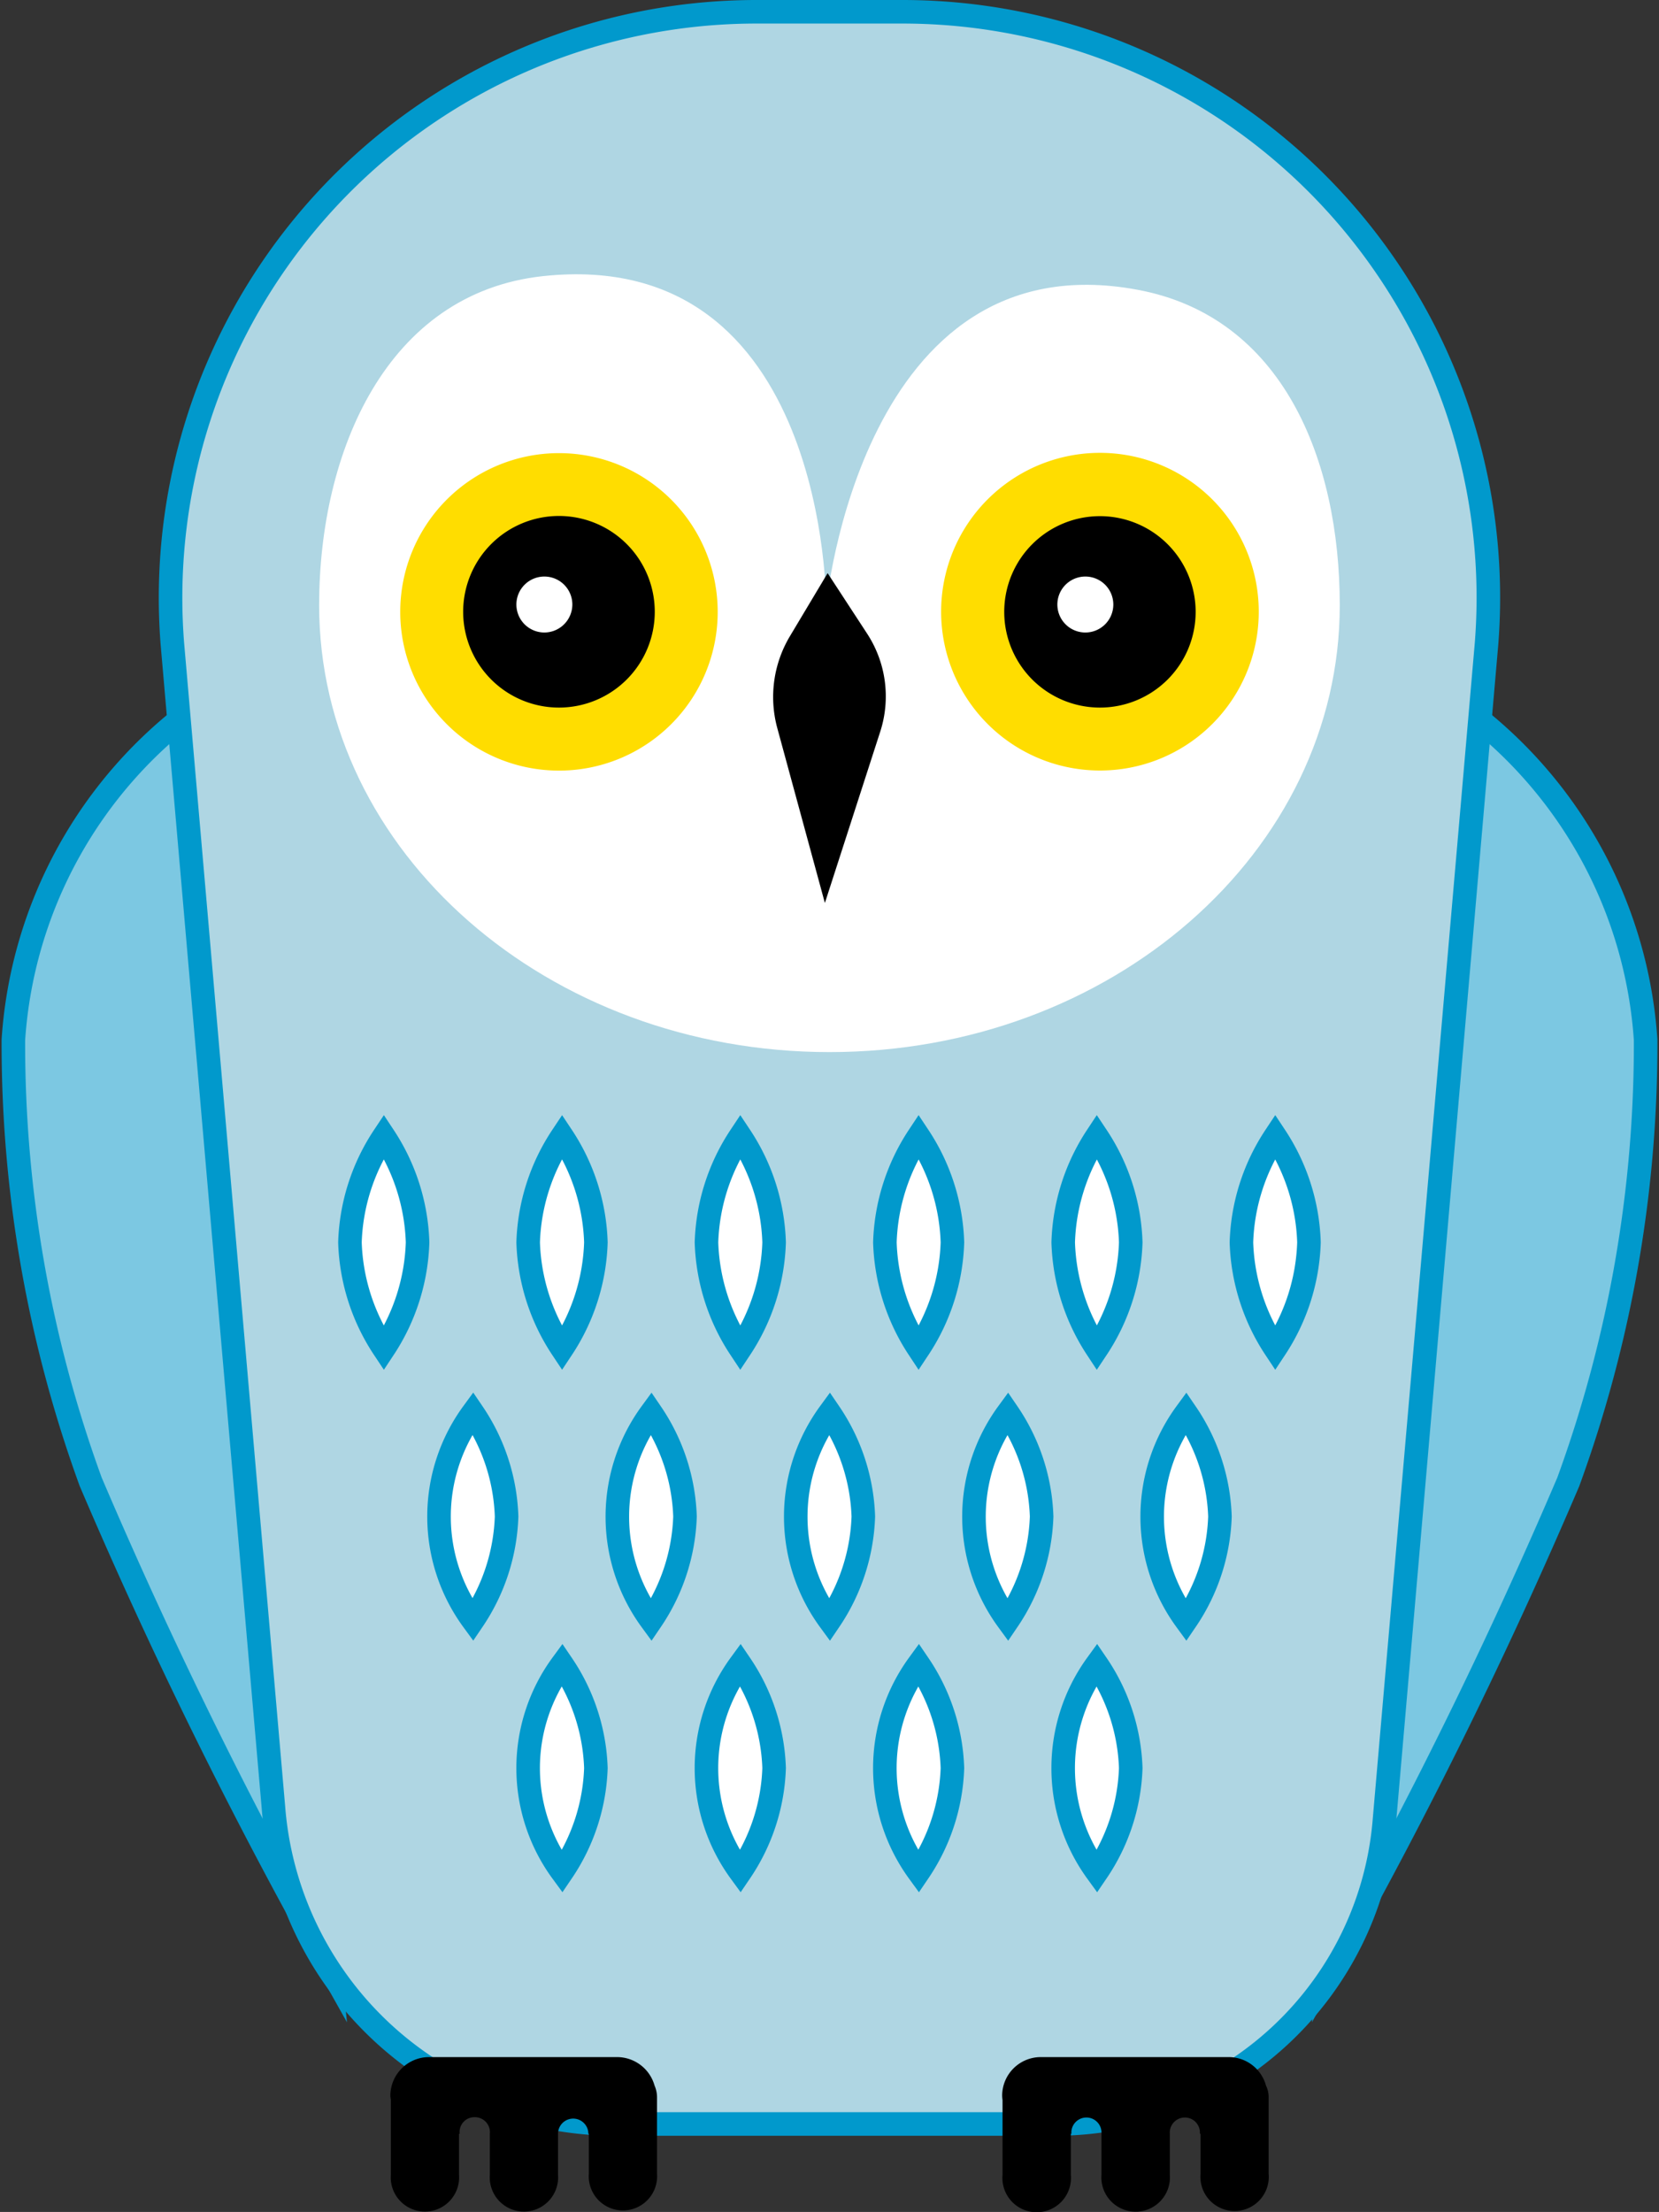<svg id="Layer_2" data-name="Layer 2" xmlns="http://www.w3.org/2000/svg" viewBox="0 0 17.612 23.48"><rect x="0" y="0" width="17.612" height="23.48" fill="#333333" stroke="none"/><defs><style>.cls-1{fill:#7cc8e2;}.cls-1,.cls-2,.cls-5{stroke:#0199cc;stroke-width:0.25px;}.cls-1,.cls-2{stroke-miterlimit:10;}.cls-2{fill:#afd6e3;}.cls-3,.cls-5{fill:#fff;}.cls-4{fill:#fd0;}</style></defs><title>Illustrationen_</title><path class="cls-1" d="M3.496,20.877a53.084,53.084,0,0,1-2.533-5.147,13.581,13.581,0,0,1-.821-4.693A4.77,4.77,0,0,1,2.091,7.5Z"/><path class="cls-1" d="M14.115,20.877a53.019,53.019,0,0,0,2.534-5.147,13.558,13.558,0,0,0,.821-4.693A4.776,4.776,0,0,0,15.52,7.5Z"/><path class="cls-2" d="M14.698,19.314a3.508,3.508,0,0,1-3.495,3.232h-4.666a3.643,3.643,0,0,1-3.634-3.358L1.83,6.834A6.22,6.22,0,0,1,8.032.125h1.548a6.218,6.218,0,0,1,6.201,6.709Z"/><path class="cls-3" d="M14.223,6.425c0,2.618-2.426,4.743-5.417,4.743-2.992,0-5.418-2.125-5.418-4.743,0-1.632.717-3.315,2.377-3.494C8.793,2.607,8.771,6.429,8.771,6.429s.371-3.901,3.306-3.353C13.617,3.362,14.223,4.88,14.223,6.425Z"/><path class="cls-4" d="M13.363,6.494a1.686,1.686,0,1,0-1.686,1.685A1.685,1.685,0,0,0,13.363,6.494Z"/><path d="M12.693,6.494a1.016,1.016,0,1,0-1.016,1.017A1.016,1.016,0,0,0,12.693,6.494Z"/><path class="cls-3" d="M11.819,6.417a.297.297,0,1,0-.296.297A.297.297,0,0,0,11.819,6.417Z"/><path class="cls-4" d="M7.619,6.494A1.685,1.685,0,1,0,5.935,8.18,1.684,1.684,0,0,0,7.619,6.494Z"/><path d="M6.951,6.494A1.017,1.017,0,1,0,5.935,7.511,1.017,1.017,0,0,0,6.951,6.494Z"/><path class="cls-3" d="M6.076,6.417a.297.297,0,1,0-.297.297A.298.298,0,0,0,6.076,6.417Z"/><path d="M8.757,9.585l-.506-1.859a1.258,1.258,0,0,1,.135-.973l.4-.669.418.64a1.217,1.217,0,0,1,.141,1.041Z"/><path d="M6.949,22.139a.414.414,0,0,0-.4-.303H4.557a.411.411,0,0,0-.413.408c0,.016.004.032.005.049v.793a.363.363,0,1,0,.724,0v-.436h.007a.157.157,0,0,1,.159-.176.159.159,0,0,1,.161.176h0v.436a.363.363,0,1,0,.724,0v-.436h0a.161.161,0,1,1,.322,0h.005v.424a.363.363,0,1,0,.724,0v-.809A.31.31,0,0,0,6.949,22.139Z"/><path d="M13.44,22.139a.41.41,0,0,0-.398-.303h-1.99a.41.41,0,0,0-.413.408.418.418,0,0,0,.004.049v.793a.364.364,0,1,0,.725,0v-.436h.006a.16.16,0,1,1,.319,0h0v.436a.364.364,0,1,0,.726,0v-.436h0a.16.16,0,1,1,.319,0h.007v.424a.363.363,0,1,0,.723,0v-.809A.28.28,0,0,0,13.44,22.139Z"/><path class="cls-5" d="M4.433,13.188a2.164,2.164,0,0,1-.358,1.126,2.157,2.157,0,0,1-.36-1.126,2.152,2.152,0,0,1,.36-1.125A2.159,2.159,0,0,1,4.433,13.188Z"/><path class="cls-5" d="M6.326,13.188a2.161,2.161,0,0,1-.359,1.126,2.157,2.157,0,0,1-.36-1.126,2.152,2.152,0,0,1,.36-1.125A2.155,2.155,0,0,1,6.326,13.188Z"/><path class="cls-5" d="M8.218,13.188a2.161,2.161,0,0,1-.359,1.126,2.161,2.161,0,0,1-.359-1.126,2.155,2.155,0,0,1,.359-1.125A2.155,2.155,0,0,1,8.218,13.188Z"/><path class="cls-5" d="M10.111,13.188a2.161,2.161,0,0,1-.359,1.126,2.164,2.164,0,0,1-.358-1.126,2.159,2.159,0,0,1,.358-1.125A2.156,2.156,0,0,1,10.111,13.188Z"/><path class="cls-5" d="M12.004,13.188a2.157,2.157,0,0,1-.36,1.126,2.168,2.168,0,0,1-.357-1.126,2.163,2.163,0,0,1,.357-1.125A2.152,2.152,0,0,1,12.004,13.188Z"/><path class="cls-5" d="M13.896,13.188a2.164,2.164,0,0,1-.358,1.126,2.161,2.161,0,0,1-.359-1.126,2.155,2.155,0,0,1,.359-1.125A2.159,2.159,0,0,1,13.896,13.188Z"/><path class="cls-5" d="M5.378,16.098A2.089,2.089,0,0,1,5.02,17.198a1.862,1.862,0,0,1,0-2.199A2.078,2.078,0,0,1,5.378,16.098Z"/><path class="cls-5" d="M7.272,16.098a2.085,2.085,0,0,1-.359,1.101,1.862,1.862,0,0,1,0-2.199A2.074,2.074,0,0,1,7.272,16.098Z"/><path class="cls-5" d="M9.165,16.098a2.089,2.089,0,0,1-.358,1.101,1.862,1.862,0,0,1,0-2.199A2.078,2.078,0,0,1,9.165,16.098Z"/><path class="cls-5" d="M11.058,16.098a2.085,2.085,0,0,1-.359,1.101,1.862,1.862,0,0,1,0-2.199A2.074,2.074,0,0,1,11.058,16.098Z"/><path class="cls-5" d="M12.951,16.098a2.081,2.081,0,0,1-.36,1.101,1.862,1.862,0,0,1,0-2.199A2.071,2.071,0,0,1,12.951,16.098Z"/><path class="cls-5" d="M6.326,18.768a2.085,2.085,0,0,1-.359,1.101,1.861,1.861,0,0,1,0-2.201A2.081,2.081,0,0,1,6.326,18.768Z"/><path class="cls-5" d="M8.218,18.768a2.085,2.085,0,0,1-.359,1.101,1.865,1.865,0,0,1,0-2.201A2.081,2.081,0,0,1,8.218,18.768Z"/><path class="cls-5" d="M10.111,18.768a2.085,2.085,0,0,1-.359,1.101,1.869,1.869,0,0,1,0-2.201A2.081,2.081,0,0,1,10.111,18.768Z"/><path class="cls-5" d="M12.004,18.768a2.081,2.081,0,0,1-.36,1.101,1.873,1.873,0,0,1,0-2.201A2.077,2.077,0,0,1,12.004,18.768Z"/></svg>